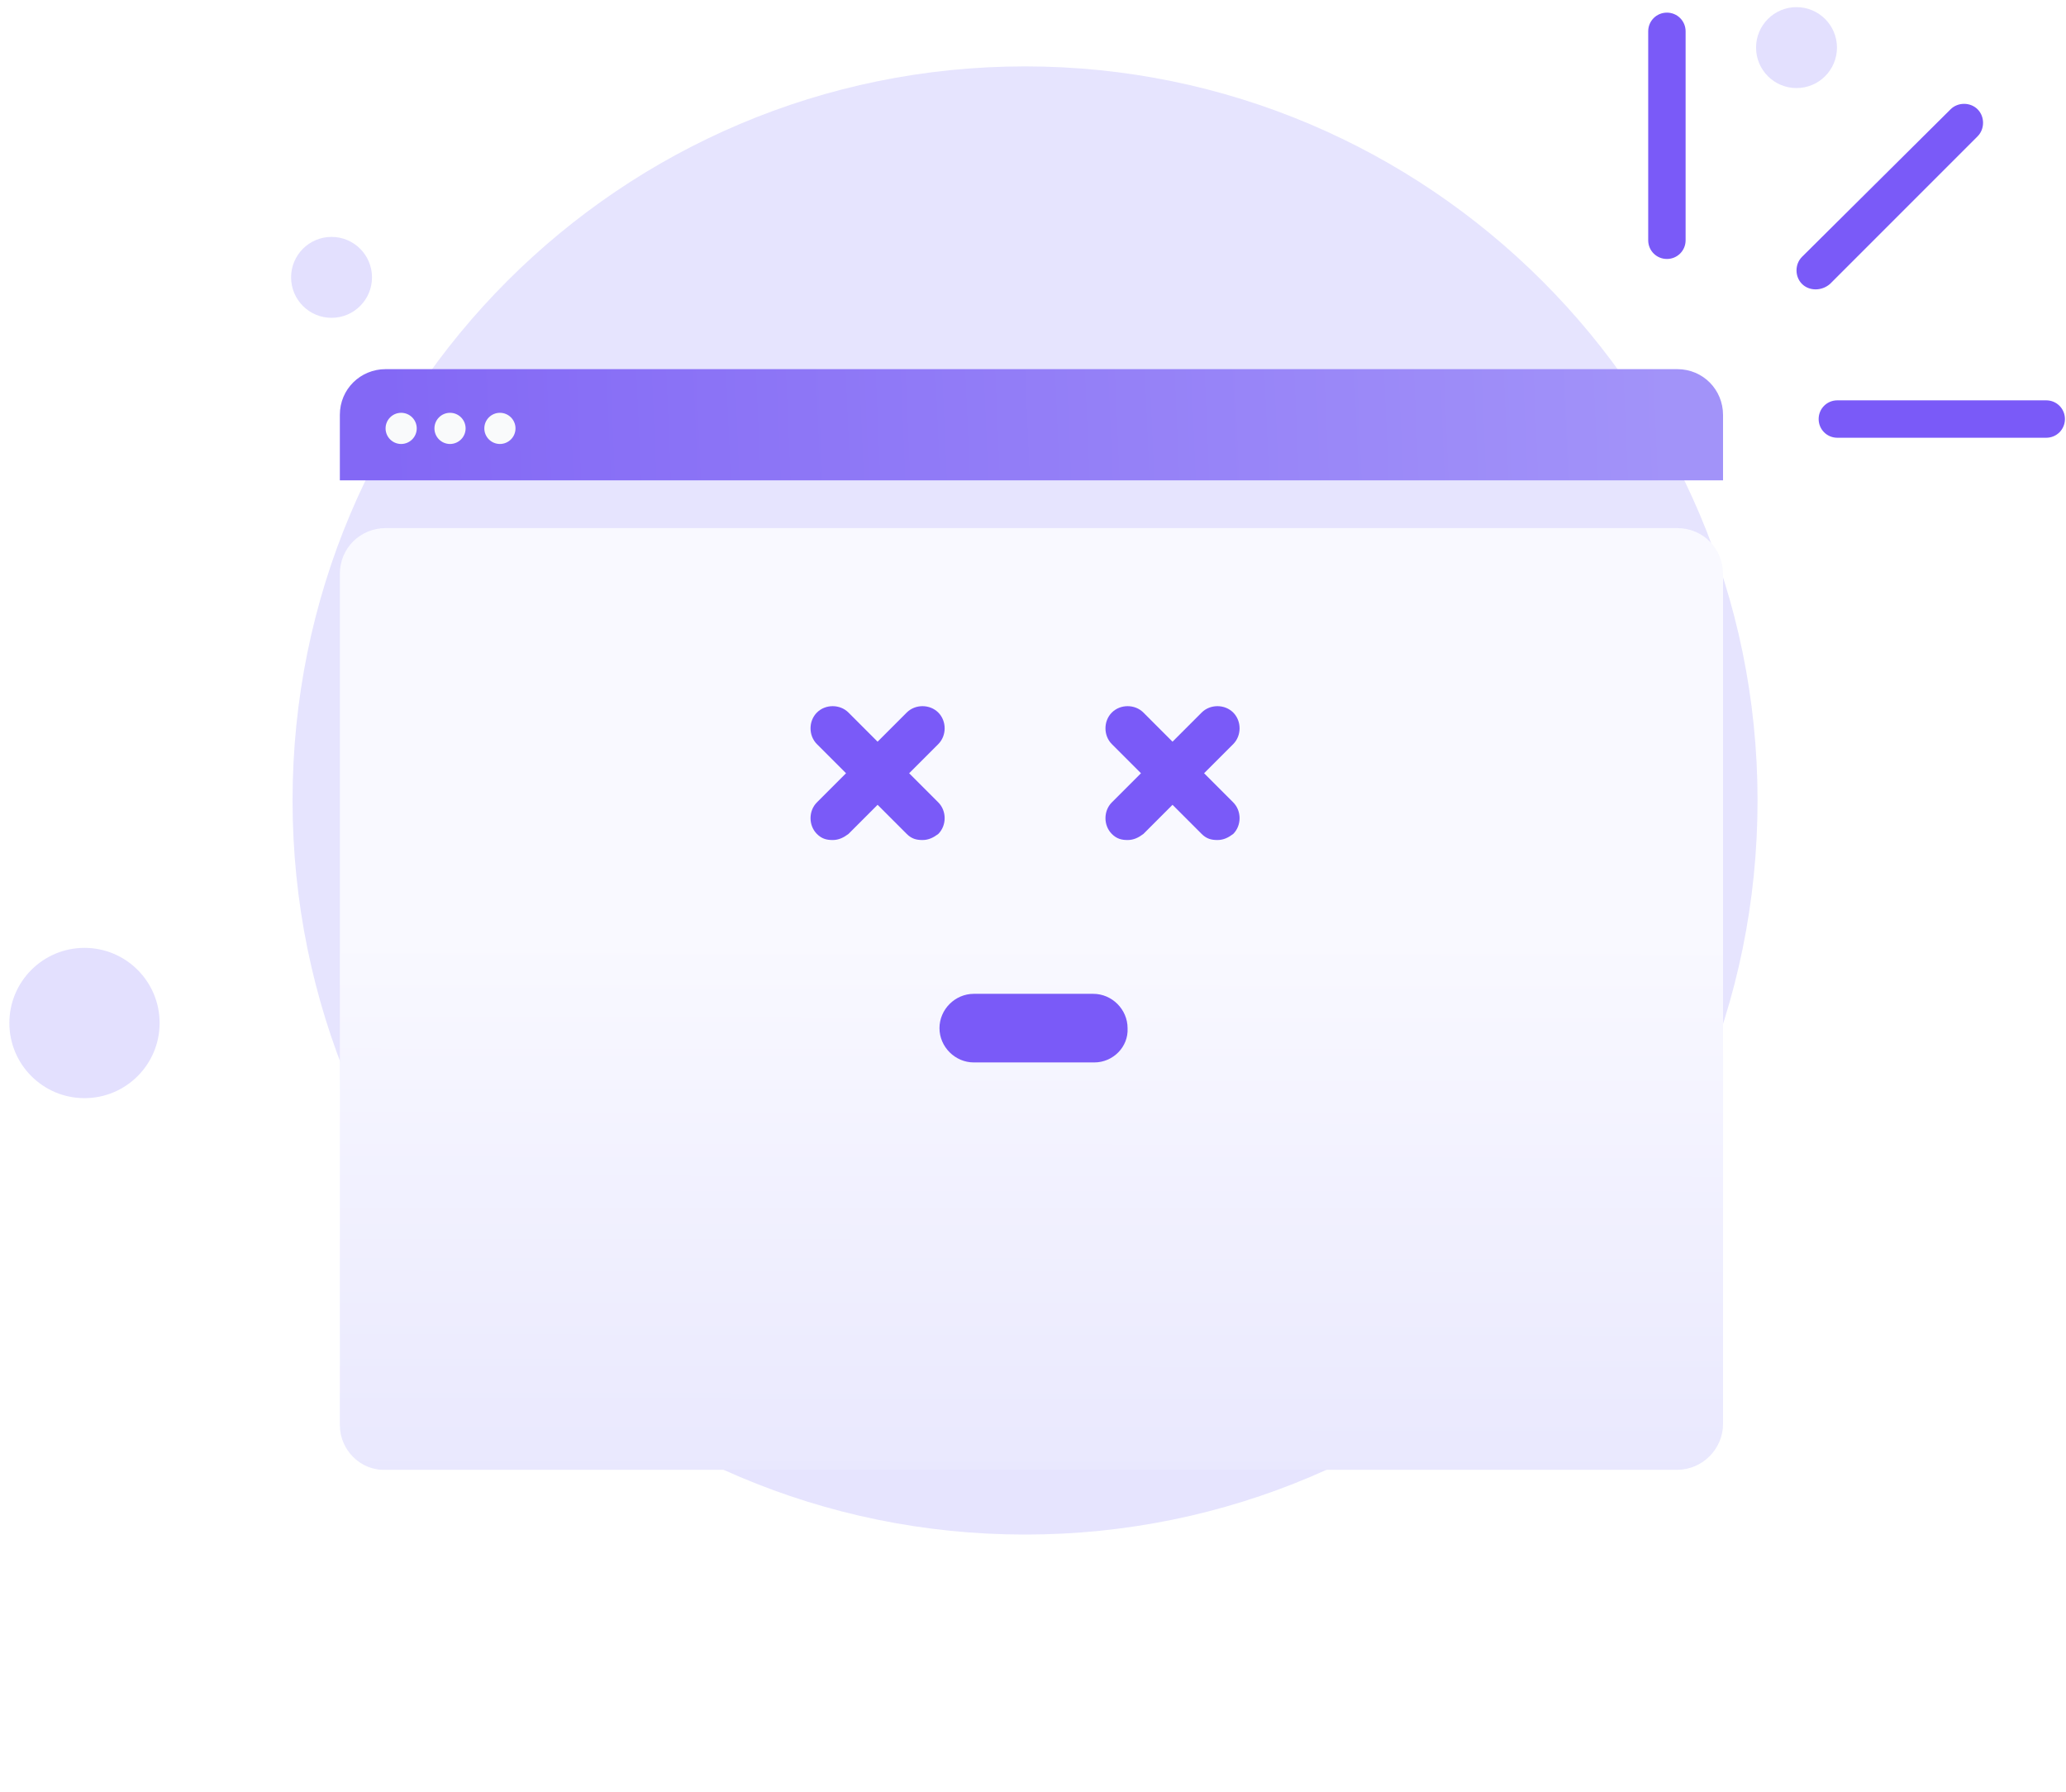 <svg width="143" height="124" viewBox="0 0 143 124" fill="none" xmlns="http://www.w3.org/2000/svg">
<path d="M70.95 106.194C98.95 106.194 121.65 83.494 121.65 55.394C121.65 27.294 98.85 4.594 70.95 4.594C42.95 4.594 20.25 27.294 20.25 55.394C20.25 83.494 42.95 106.194 70.95 106.194Z" fill="#E6E4FE"/>
<path d="M124.347 6.094C125.893 6.094 127.147 4.84 127.147 3.294C127.147 1.748 125.893 0.494 124.347 0.494C122.8 0.494 121.547 1.748 121.547 3.294C121.547 4.84 122.8 6.094 124.347 6.094Z" fill="#E3E0FE"/>
<path d="M22.948 21.994C24.495 21.994 25.748 20.74 25.748 19.194C25.748 17.647 24.495 16.394 22.948 16.394C21.402 16.394 20.148 17.647 20.148 19.194C20.148 20.74 21.402 21.994 22.948 21.994Z" fill="#E3E0FE"/>
<path d="M5.848 75.994C8.72 75.994 11.048 73.666 11.048 70.794C11.048 67.922 8.72 65.594 5.848 65.594C2.977 65.594 0.648 67.922 0.648 70.794C0.648 73.666 2.977 75.994 5.848 75.994Z" fill="#E3E0FE"/>
<g filter="url(#filter0_d_7217_56868)">
<path d="M119.261 28.711V87.548C119.261 89.275 117.822 90.713 116.096 90.713H26.688C24.962 90.785 23.523 89.347 23.523 87.62V28.711C23.523 26.913 24.962 25.546 26.688 25.546H116.096C117.894 25.546 119.261 26.985 119.261 28.711Z" fill="url(#paint0_linear_7217_56868)"/>
</g>
<path d="M62.928 53.51L64.944 51.494C65.532 50.906 65.532 49.898 64.944 49.309C64.356 48.721 63.348 48.721 62.76 49.309L60.743 51.326L58.727 49.309C58.139 48.721 57.131 48.721 56.543 49.309C55.955 49.898 55.955 50.906 56.543 51.494L58.559 53.51L56.543 55.526C55.955 56.114 55.955 57.123 56.543 57.711C56.879 58.047 57.215 58.131 57.635 58.131C58.055 58.131 58.391 57.963 58.727 57.711L60.743 55.694L62.76 57.711C63.096 58.047 63.432 58.131 63.852 58.131C64.272 58.131 64.608 57.963 64.944 57.711C65.532 57.123 65.532 56.114 64.944 55.526L62.928 53.51Z" fill="#7A5AF8"/>
<path d="M83.342 53.51L85.358 51.494C85.946 50.906 85.946 49.898 85.358 49.309C84.77 48.721 83.762 48.721 83.174 49.309L81.157 51.326L79.141 49.309C78.553 48.721 77.545 48.721 76.957 49.309C76.369 49.898 76.369 50.906 76.957 51.494L78.973 53.51L76.957 55.526C76.369 56.114 76.369 57.123 76.957 57.711C77.293 58.047 77.629 58.131 78.049 58.131C78.469 58.131 78.805 57.963 79.141 57.711L81.157 55.694L83.174 57.711C83.51 58.047 83.846 58.131 84.266 58.131C84.686 58.131 85.022 57.963 85.358 57.711C85.946 57.123 85.946 56.114 85.358 55.526L83.342 53.51Z" fill="#7A5AF8"/>
<path d="M119.261 28.711V33.242H23.523V28.711C23.523 26.913 24.962 25.546 26.688 25.546H116.096C117.894 25.546 119.261 26.985 119.261 28.711Z" fill="url(#paint1_linear_7217_56868)"/>
<path d="M75.745 73.522H67.401C66.106 73.522 65.027 72.443 65.027 71.148C65.027 69.854 66.106 68.775 67.401 68.775H75.673C76.968 68.775 78.046 69.854 78.046 71.148C78.118 72.443 77.039 73.522 75.745 73.522Z" fill="#7A5AF8"/>
<path d="M27.766 30.724C28.362 30.724 28.845 30.241 28.845 29.646C28.845 29.05 28.362 28.567 27.766 28.567C27.171 28.567 26.688 29.05 26.688 29.646C26.688 30.241 27.171 30.724 27.766 30.724Z" fill="#F9FAFB"/>
<path d="M31.149 30.724C31.745 30.724 32.228 30.241 32.228 29.646C32.228 29.05 31.745 28.567 31.149 28.567C30.553 28.567 30.07 29.05 30.07 29.646C30.07 30.241 30.553 30.724 31.149 30.724Z" fill="#F9FAFB"/>
<path d="M34.602 30.724C35.198 30.724 35.681 30.241 35.681 29.646C35.681 29.05 35.198 28.567 34.602 28.567C34.007 28.567 33.523 29.05 33.523 29.646C33.523 30.241 34.007 30.724 34.602 30.724Z" fill="#F9FAFB"/>
<path d="M115.377 17.921C114.657 17.921 114.082 17.346 114.082 16.627V2.169C114.082 1.45 114.657 0.874 115.377 0.874C116.096 0.874 116.671 1.45 116.671 2.169V16.627C116.671 17.346 116.096 17.921 115.377 17.921Z" fill="#7A5AF8"/>
<path d="M125.879 28.998C125.879 28.279 126.454 27.704 127.174 27.704H141.631C142.351 27.704 142.926 28.279 142.926 28.998C142.926 29.718 142.351 30.293 141.631 30.293H127.174C126.454 30.293 125.879 29.718 125.879 28.998Z" fill="#7A5AF8"/>
<path d="M124.725 19.648C124.222 19.144 124.222 18.281 124.725 17.777L135.011 7.564C135.515 7.06 136.378 7.06 136.881 7.564C137.385 8.067 137.385 8.93 136.881 9.434L126.667 19.648C126.092 20.151 125.229 20.151 124.725 19.648Z" fill="#7A5AF8"/>
<defs>
<filter id="filter0_d_7217_56868" x="1.523" y="14.546" width="139.738" height="109.17" filterUnits="userSpaceOnUse" color-interpolation-filters="sRGB">
<feFlood flood-opacity="0" result="BackgroundImageFix"/>
<feColorMatrix in="SourceAlpha" type="matrix" values="0 0 0 0 0 0 0 0 0 0 0 0 0 0 0 0 0 0 127 0" result="hardAlpha"/>
<feOffset dy="11"/>
<feGaussianBlur stdDeviation="11"/>
<feColorMatrix type="matrix" values="0 0 0 0 0.51 0 0 0 0 0.398 0 0 0 0 0.575 0 0 0 0.27 0"/>
<feBlend mode="normal" in2="BackgroundImageFix" result="effect1_dropShadow_7217_56868"/>
<feBlend mode="normal" in="SourceGraphic" in2="effect1_dropShadow_7217_56868" result="shape"/>
</filter>
<linearGradient id="paint0_linear_7217_56868" x1="71.392" y1="53.903" x2="71.361" y2="91.418" gradientUnits="userSpaceOnUse">
<stop stop-color="#F9F9FF"/>
<stop offset="0.996" stop-color="#E9E8FE"/>
</linearGradient>
<linearGradient id="paint1_linear_7217_56868" x1="115.463" y1="25.546" x2="26.608" y2="29.394" gradientUnits="userSpaceOnUse">
<stop stop-color="#A293F9"/>
<stop offset="1" stop-color="#8368F5"/>
</linearGradient>
</defs>
</svg>
